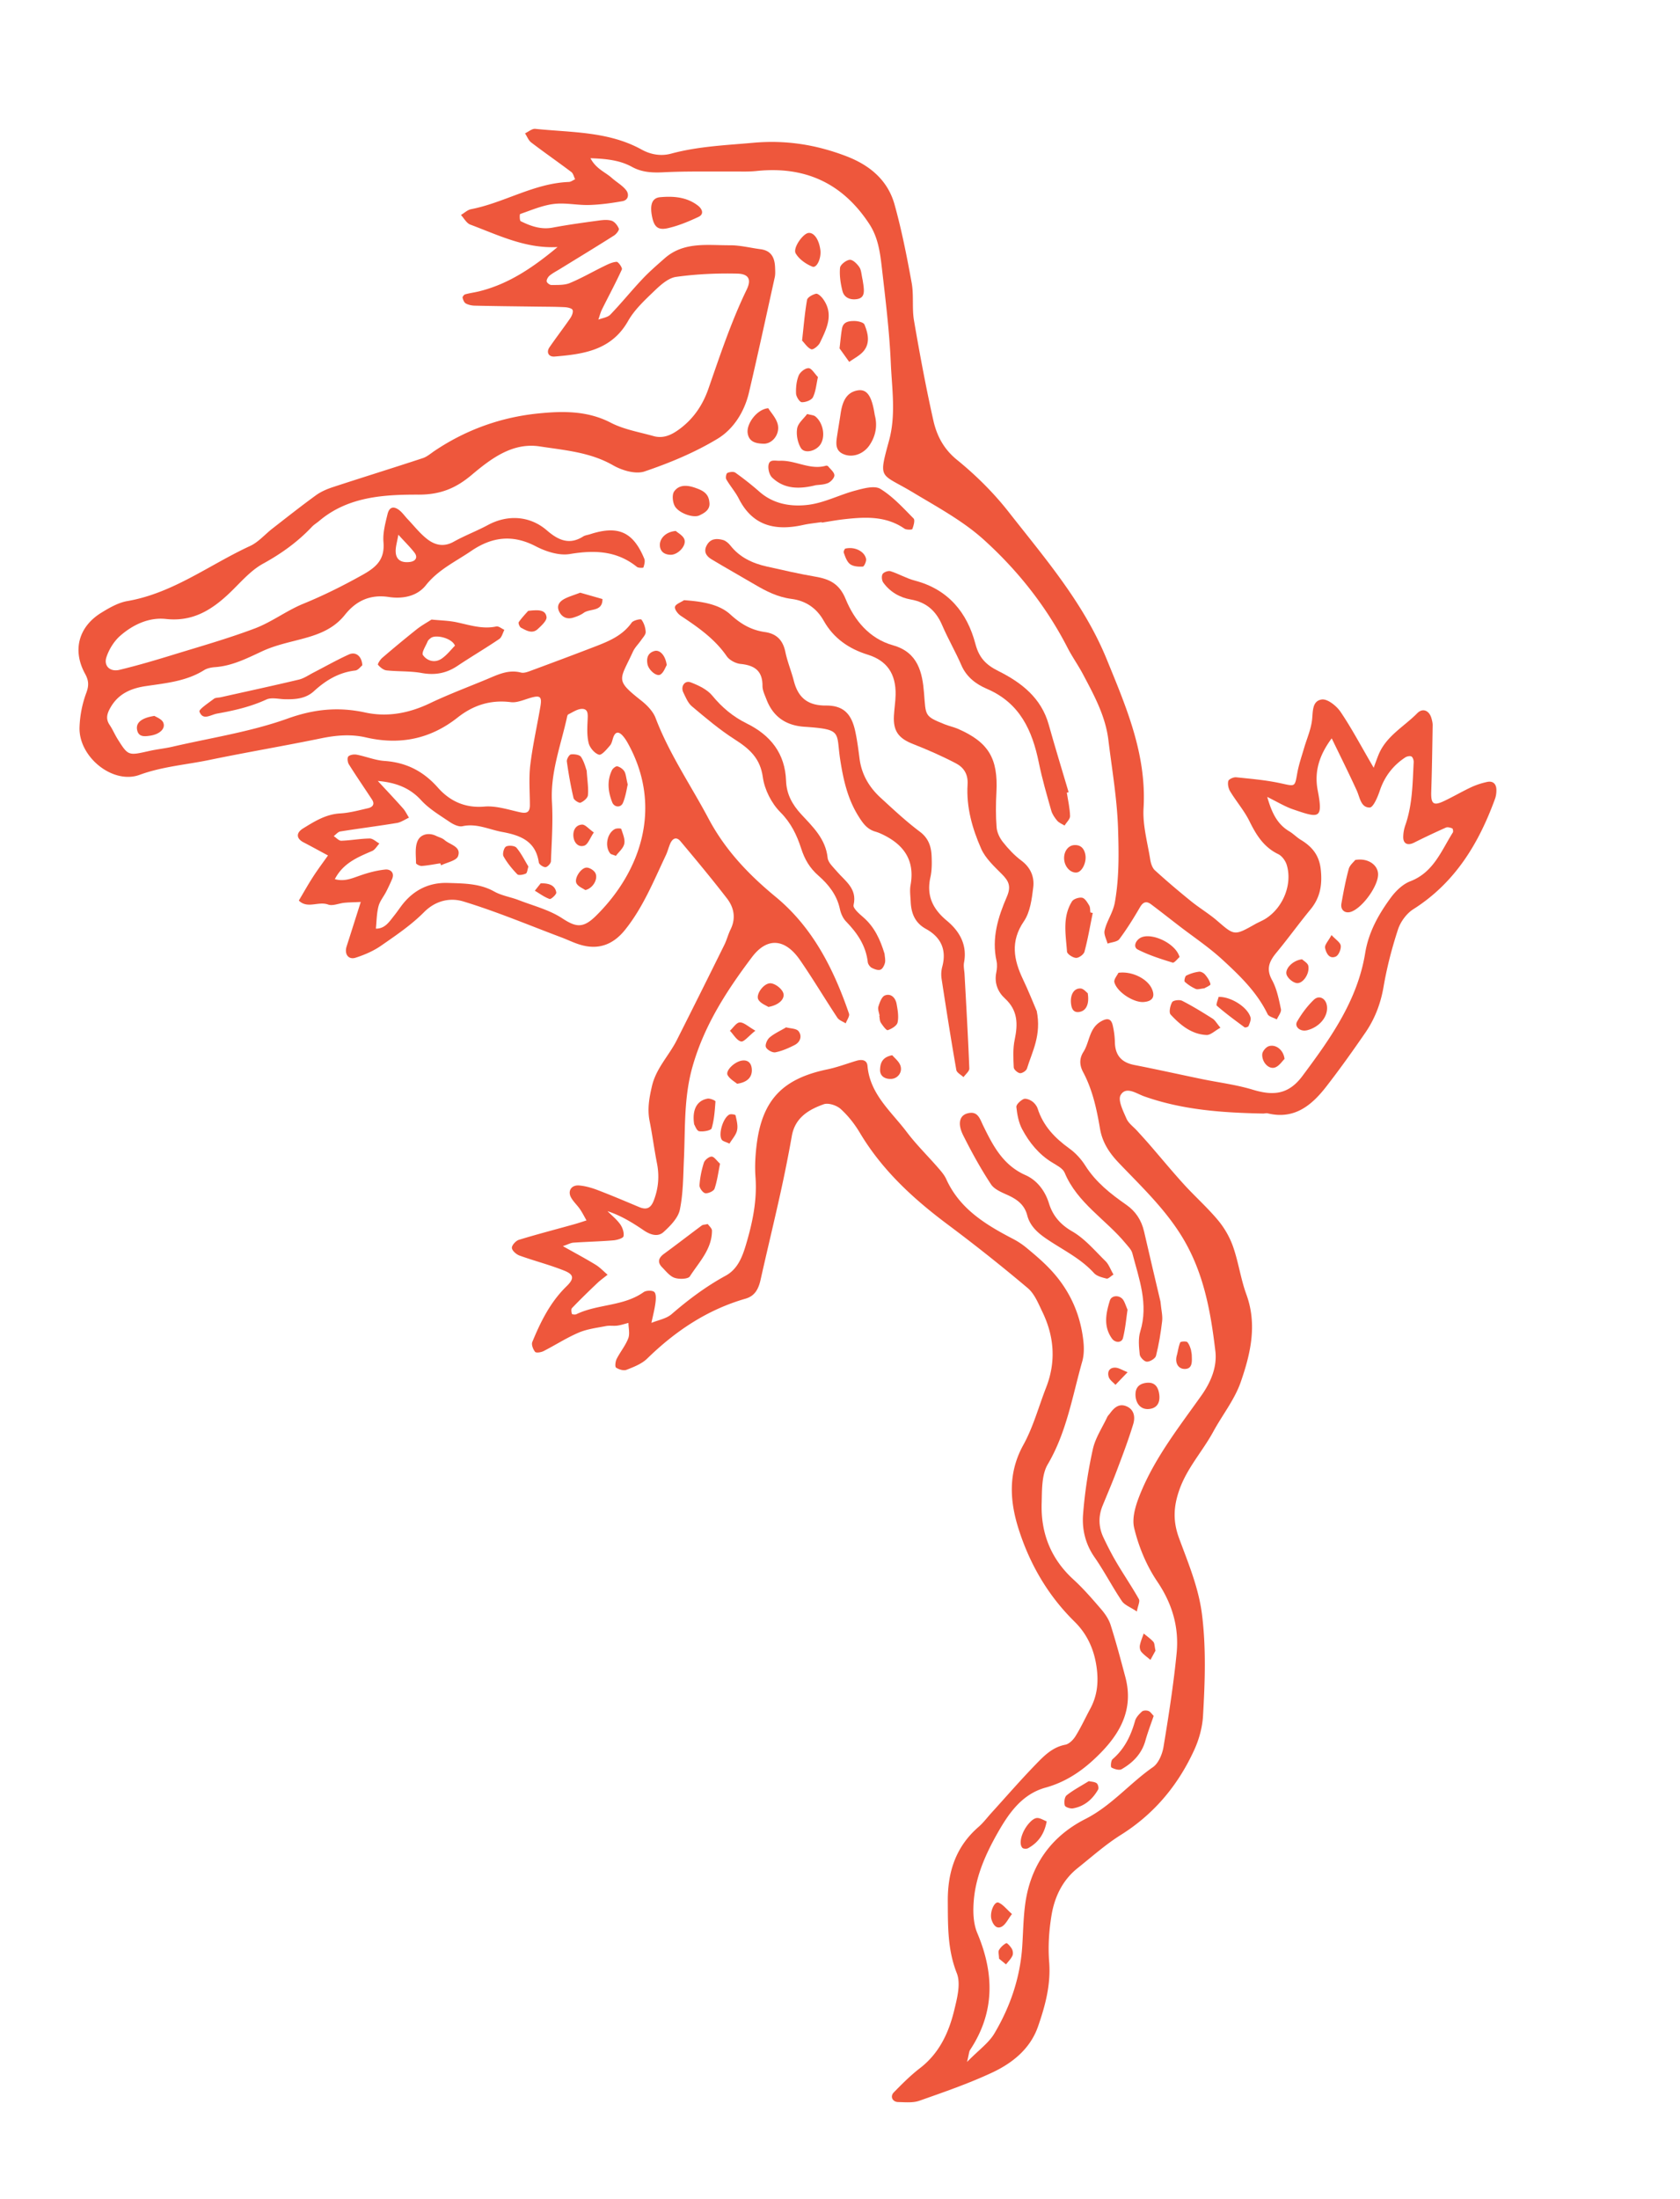 <svg xmlns="http://www.w3.org/2000/svg" width="402" height="526" fill="none"><path fill="#EE573C" d="M328.684 183.602c-3.127-5.354-5.308-9.506-7.929-13.362-.967-1.416-3.108-3.114-4.466-2.929-2.429.348-2.079 3.02-2.362 5.099-.296 2.219-1.242 4.341-1.879 6.52-.584 1.999-1.275 3.979-1.634 6.012-.605 3.37-.464 3.164-3.997 2.404-3.476-.757-7.067-1.06-10.621-1.426-.622-.066-1.769.443-1.884.897-.197.755.032 1.801.462 2.495 1.464 2.41 3.357 4.594 4.593 7.096 1.623 3.295 3.42 6.217 6.898 7.895.885.428 1.704 1.557 2.013 2.522 1.428 4.589-.799 10.197-4.963 12.868-.788.511-1.682.855-2.513 1.315-5.06 2.855-5.01 2.801-9.133-.756-1.968-1.701-4.253-3.054-6.283-4.699-2.938-2.381-5.829-4.826-8.618-7.368-.63-.571-.975-1.622-1.122-2.508-.651-4.11-1.854-8.285-1.612-12.371.745-12.891-4.125-24.143-8.843-35.683-5.486-13.401-14.75-24.086-23.454-35.19-3.584-4.57-7.829-8.776-12.349-12.445-3.217-2.614-4.836-5.805-5.655-9.43-1.773-7.906-3.257-15.891-4.628-23.883-.506-2.936-.022-6.046-.551-8.978-1.146-6.3-2.387-12.61-4.102-18.776-1.631-5.847-5.967-9.44-11.605-11.581-7.173-2.735-14.381-3.889-22.206-3.189-6.606.595-13.183.852-19.637 2.596-2.317.63-4.768.303-7.088-.976-7.907-4.371-16.808-4.059-25.431-4.95-.773-.078-1.636.698-2.456 1.076.494.741.822 1.68 1.489 2.188 3.15 2.406 6.416 4.667 9.587 7.059.47.353.614 1.148.912 1.735-.509.227-1.002.625-1.518.646-8.312.314-15.419 4.965-23.38 6.514-.864.166-1.616.913-2.422 1.382.732.785 1.327 1.96 2.234 2.304 6.71 2.506 13.238 5.788 20.887 5.368-5.697 4.734-11.584 8.83-18.796 10.598-1.101.272-2.235.41-3.331.716-.266.075-.66.595-.603.816.122.5.372 1.151.774 1.366.63.34 1.417.508 2.147.523 4.902.114 9.804.16 14.71.227 2.268.033 4.53.021 6.798.135.675.035 1.725.254 1.892.666.206.52-.175 1.43-.573 1.997-1.606 2.338-3.351 4.594-4.957 6.933-.82 1.206-.197 2.341 1.25 2.212 6.932-.575 13.581-1.498 17.557-8.5 1.546-2.732 4.026-5.02 6.332-7.235 1.47-1.409 3.329-3.073 5.185-3.322 4.828-.668 9.759-.891 14.638-.774 2.735.066 3.393 1.426 2.233 3.811-3.712 7.675-6.383 15.742-9.177 23.76-1.398 4.008-3.712 7.375-7.268 9.873-1.814 1.278-3.686 2.023-5.858 1.412-3.45-.968-7.112-1.582-10.247-3.209-5.554-2.878-11.417-2.788-17.196-2.216-8.952.884-17.33 3.865-24.872 8.915-.943.627-1.846 1.444-2.891 1.787-7.157 2.358-14.356 4.585-21.515 6.931-1.418.47-2.86 1.081-4.055 1.953-3.523 2.562-6.944 5.259-10.38 7.934-1.798 1.39-3.36 3.262-5.365 4.189-9.741 4.489-18.436 11.291-29.383 13.181-2.159.376-4.261 1.582-6.182 2.761-5.471 3.342-7.012 8.983-3.95 14.588.91 1.656.976 2.842.295 4.659a26.241 26.241 0 0 0-1.602 8.261c-.17 7.053 7.981 13.63 14.368 11.297 5.446-1.993 11.098-2.407 16.65-3.554 8.898-1.842 17.87-3.349 26.782-5.182 3.604-.745 7.149-1.045 10.715-.221 8.08 1.872 15.398.421 21.942-4.742 3.741-2.952 7.875-4.307 12.738-3.693 1.554.2 3.274-.638 4.881-1.078 2.161-.595 2.608-.238 2.2 2.159-.792 4.641-1.843 9.253-2.411 13.928-.374 3.151-.112 6.378-.097 9.573.014 1.907-.869 2.099-2.556 1.713-2.752-.627-5.617-1.547-8.341-1.315-4.673.403-8.301-1.355-11.119-4.536-3.488-3.941-7.57-6.021-12.798-6.384-2.23-.154-4.4-1.065-6.625-1.496-.642-.12-1.58.011-2.003.421-.3.299-.194 1.375.112 1.869 1.787 2.856 3.7 5.623 5.55 8.446.738 1.129.128 1.82-.92 2.061-2.22.511-4.458 1.129-6.714 1.255-3.421.2-6.118 1.9-8.851 3.583-1.742 1.071-1.638 2.435.093 3.332 1.969 1.022 3.91 2.094 5.86 3.142-1.197 1.69-2.444 3.352-3.564 5.087-1.206 1.864-2.284 3.799-3.414 5.697 2.057 2.055 4.68.102 7.004.955 1.101.407 2.597-.305 3.918-.426 1.092-.109 2.201-.106 3.897-.192-1.224 3.856-2.3 7.252-3.387 10.638-.578 1.813.415 3.249 2.155 2.696 2.124-.681 4.28-1.608 6.096-2.875 3.571-2.477 7.234-4.957 10.266-8.008 2.831-2.859 6.323-3.507 9.386-2.583 7.942 2.41 15.631 5.653 23.421 8.581 1.579.587 3.094 1.356 4.712 1.822 4.311 1.24 7.766-.104 10.563-3.568 4.338-5.389 6.88-11.735 9.797-17.885.401-.854.628-1.786.991-2.658.529-1.3 1.476-1.905 2.508-.671 3.767 4.486 7.516 8.997 11.099 13.637 1.697 2.19 2.214 4.745.883 7.444-.582 1.182-.901 2.495-1.483 3.677a3000.11 3000.11 0 0 1-11.406 22.846c-1.873 3.69-4.926 6.687-5.917 10.932-.656 2.815-1.146 5.5-.568 8.379.671 3.337 1.097 6.734 1.757 10.072.605 3.059.37 5.981-.752 8.913-.704 1.821-1.687 2.339-3.474 1.6-3.318-1.391-6.64-2.805-9.999-4.086-1.398-.534-2.895-.961-4.381-1.091-1.897-.17-2.84 1.365-1.904 2.959.564.972 1.435 1.759 2.073 2.685.593.864 1.06 1.805 1.58 2.715-1.046.332-2.077.685-3.13.972-4.352 1.217-8.729 2.345-13.053 3.672-.727.227-1.717 1.309-1.668 1.934.045.672 1.057 1.553 1.839 1.836 3.544 1.276 7.22 2.21 10.712 3.609 2.338.942 2.384 1.924.504 3.753-3.859 3.763-6.18 8.453-8.174 13.312-.253.614.187 1.755.67 2.348.254.306 1.416.129 2.006-.169 2.839-1.445 5.538-3.203 8.455-4.442 2.028-.861 4.319-1.131 6.506-1.557.886-.169 1.849.017 2.754-.11.882-.123 1.747-.427 2.615-.64.016 1.239.376 2.611-.047 3.699-.67 1.735-1.928 3.25-2.78 4.933-.301.598-.432 1.86-.136 2.056.669.45 1.82.803 2.505.526 1.743-.68 3.651-1.42 4.947-2.687 6.754-6.587 14.359-11.681 23.505-14.319 2.345-.669 3.161-2.438 3.64-4.593 1.523-6.811 3.176-13.608 4.686-20.429a337.388 337.388 0 0 0 2.775-13.891c.764-4.372 4.002-6.304 7.627-7.594 1.117-.4 3.111.261 4.064 1.128 1.795 1.624 3.359 3.627 4.602 5.715 5.336 8.938 12.789 15.782 21.052 21.95a412.218 412.218 0 0 1 19.131 15.194c1.605 1.365 2.511 3.665 3.473 5.657 2.851 5.89 3.312 11.938.895 18.115-1.784 4.574-3.075 9.429-5.427 13.687-3.838 6.924-3.243 13.848-.951 20.767 2.685 8.135 6.961 15.418 13.169 21.521 3.03 2.976 4.726 6.673 5.309 11.024.475 3.562.131 6.754-1.554 9.863-1.17 2.169-2.19 4.406-3.489 6.491-.545.888-1.534 1.902-2.476 2.08-3.03.578-5.029 2.608-6.964 4.606-3.693 3.795-7.157 7.798-10.726 11.724-1.018 1.121-1.927 2.353-3.059 3.331-5.425 4.704-7.389 10.743-7.354 17.707.039 5.848-.103 11.574 2.152 17.268.992 2.494.093 5.978-.611 8.857-1.304 5.375-3.575 10.311-8.205 13.87-2.242 1.722-4.264 3.756-6.252 5.785-.958.986-.318 2.303 1.07 2.321 1.679.031 3.498.225 5.022-.307 5.884-2.072 11.807-4.115 17.444-6.746 4.85-2.27 9.109-5.681 10.964-11.002 1.734-4.98 3.099-10.03 2.67-15.485-.29-3.717-.033-7.552.582-11.234.734-4.344 2.643-8.328 6.236-11.188 3.386-2.702 6.658-5.628 10.314-7.923 7.988-5.004 13.704-11.88 17.568-20.302 1.162-2.524 1.948-5.393 2.117-8.144.464-8.076.767-16.15-.238-24.243-.803-6.467-3.304-12.342-5.497-18.31-1.46-3.963-1.36-7.394.024-11.413 1.832-5.317 5.586-9.317 8.174-14.071 2.164-3.977 5.112-7.659 6.57-11.872 2.333-6.728 3.982-13.696 1.342-20.93-1.349-3.693-1.877-7.684-3.172-11.396-.784-2.261-2.058-4.482-3.585-6.319-2.531-3.041-5.522-5.69-8.199-8.628-2.79-3.07-5.426-6.268-8.145-9.406-.982-1.138-2.006-2.247-3.02-3.369-.875-.97-2.076-1.799-2.574-2.942-.784-1.813-2.104-4.406-1.39-5.631 1.281-2.196 3.767-.356 5.574.288 9.219 3.285 18.81 3.937 28.469 4.13.383.01.788-.132 1.136-.047 6.392 1.554 10.539-1.908 14.051-6.436 3.252-4.188 6.323-8.498 9.328-12.867 2.267-3.302 3.662-6.943 4.352-10.97.794-4.63 1.986-9.228 3.451-13.696.597-1.839 2.038-3.819 3.659-4.848 9.981-6.32 15.652-15.685 19.558-26.403.252-.694.352-1.479.332-2.212-.037-1.375-.821-2.129-2.209-1.837a17.986 17.986 0 0 0-3.749 1.228c-2.231 1.042-4.36 2.299-6.59 3.352-2.563 1.208-3.143.664-3.038-2.353.179-5.261.252-10.528.336-15.797.008-.553-.137-1.129-.289-1.669-.522-1.83-2.073-2.536-3.383-1.209-3.149 3.195-7.36 5.414-9.218 9.803-.373.885-.685 1.795-1.215 3.234l-.026-.019Zm-10.015-6.982c2.125 4.391 4.121 8.387 5.977 12.452.764 1.677.975 4.118 3.117 4.078.829-.012 1.893-2.497 2.391-3.999 1.135-3.382 3.134-6.022 6.081-7.967.398-.268 1.145-.44 1.499-.241.341.19.567.914.537 1.402-.263 5.078-.291 10.188-2.014 15.086a8.749 8.749 0 0 0-.481 2.753c-.025 1.649 1.066 2.138 2.598 1.363a182.844 182.844 0 0 1 7.614-3.6c.412-.178 1.052.012 1.508.195.171.066.287.75.149.978-2.78 4.404-4.617 9.538-10.191 11.677-1.811.69-3.499 2.34-4.684 3.958-2.905 3.963-5.294 8.204-6.107 13.239-1.857 11.359-8.317 20.396-15.026 29.391-3.403 4.556-7.123 4.699-11.941 3.238-3.946-1.192-8.11-1.695-12.176-2.535-5.377-1.111-10.721-2.308-16.112-3.359-3.095-.609-4.573-2.35-4.634-5.469a20.059 20.059 0 0 0-.497-3.938c-.381-1.736-1.318-1.904-2.896-.972-2.807 1.659-2.636 4.899-4.125 7.242-1.063 1.658-.921 3.269-.081 4.843 2.252 4.234 3.241 8.821 4.035 13.496.543 3.252 2.179 5.797 4.527 8.245 5.195 5.441 10.659 10.599 14.769 17.102 5.45 8.621 7.164 18.182 8.316 27.92.444 3.739-1.085 7.411-3.347 10.597-5.245 7.391-10.893 14.568-14.411 22.983-1.134 2.704-2.299 6.044-1.678 8.675 1.068 4.495 2.964 9.048 5.557 12.873 3.596 5.328 5.203 10.936 4.608 17.1-.739 7.485-1.9 14.931-3.132 22.365-.286 1.757-1.186 3.953-2.543 4.896-5.584 3.889-9.939 9.246-16.176 12.407-8.241 4.18-13.156 11.163-14.389 20.403-.448 3.346-.483 6.745-.707 10.114-.499 7.472-2.882 14.402-6.666 20.777-1.34 2.263-3.707 3.924-6.535 6.806.47-1.912.467-2.464.718-2.859 5.967-9.019 5.821-18.29 1.717-28.003-1.034-2.464-1.048-5.579-.772-8.312.566-5.515 2.819-10.574 5.526-15.381 2.735-4.846 5.894-9.491 11.623-11.068 4.388-1.21 8.059-3.553 11.242-6.455 5.787-5.277 10.088-11.442 7.83-19.953-1.113-4.189-2.226-8.378-3.537-12.503-.443-1.393-1.361-2.713-2.328-3.831-2.091-2.429-4.209-4.878-6.57-7.036-5.394-4.927-7.812-11.079-7.597-18.219.096-3.155-.034-6.804 1.462-9.332 4.519-7.683 5.886-16.276 8.243-24.583.452-1.576.455-3.371.261-5.02-.779-6.82-3.608-12.695-8.487-17.624-1.585-1.609-3.333-3.079-5.078-4.526a18.384 18.384 0 0 0-3.188-2.124c-6.572-3.413-12.804-7.177-16.042-14.32-.455-1.011-1.238-1.904-1.98-2.757-2.479-2.853-5.207-5.519-7.48-8.53-3.705-4.909-8.801-9.019-9.389-15.818-.129-1.453-1.384-1.583-2.622-1.222-2.352.705-4.654 1.585-7.05 2.077-10.596 2.216-15.481 7.275-16.832 17.867-.33 2.603-.486 5.284-.296 7.889.412 5.572-.712 10.919-2.278 16.162-.856 2.868-1.96 5.842-4.871 7.425-4.678 2.555-8.897 5.706-12.925 9.196-1.265 1.091-3.202 1.41-4.831 2.084.342-1.617.766-3.223.977-4.865.112-.857.183-2.132-.307-2.541-.502-.418-1.95-.369-2.553.068-4.835 3.418-10.981 2.792-16.098 5.276-.291.136-1.012.028-1.04-.083-.114-.443-.232-1.138.018-1.394 1.952-2.035 3.973-4 6.02-5.946.776-.739 1.663-1.358 2.495-2.037-.955-.808-1.814-1.747-2.871-2.391-2.407-1.472-4.895-2.795-7.825-4.44 1.197-.402 1.854-.79 2.528-.835 3.188-.222 6.399-.287 9.58-.554.866-.075 2.313-.503 2.402-.976.176-.89-.236-2.08-.795-2.869-.838-1.172-2.006-2.098-3.042-3.136 3.318 1.092 6.038 2.793 8.678 4.587 1.547 1.052 3.36 1.661 4.729.417 1.633-1.48 3.502-3.376 3.914-5.371.821-4.001.792-8.195.983-12.318.318-7.294-.035-14.521 2.026-21.817 2.811-9.952 8.217-18.253 14.236-26.245 3.697-4.901 7.974-4.415 11.501.682 3.112 4.505 5.91 9.219 8.941 13.794.406.616 1.317.914 1.996 1.351.285-.78.997-1.716.788-2.329-3.661-10.666-8.679-20.619-17.555-27.935-6.499-5.357-12.08-11.21-16.069-18.732-4.245-7.989-9.409-15.493-12.654-24.038-.616-1.619-2.079-3.109-3.495-4.216-6.341-5.001-5.045-4.831-1.92-11.668.468-1.014 1.336-1.837 1.978-2.775.425-.617 1.105-1.307 1.065-1.945-.051-1.016-.418-2.133-1.013-2.928-.174-.237-1.961.162-2.348.727-2.222 3.146-5.562 4.484-8.932 5.78-4.94 1.905-9.888 3.753-14.861 5.593-.864.316-1.893.761-2.685.56-3.042-.79-5.579.518-8.195 1.607-4.538 1.889-9.17 3.62-13.593 5.733-4.982 2.382-10.166 3.369-15.48 2.214-6.437-1.398-12.238-.823-18.598 1.459-8.834 3.166-18.305 4.589-27.505 6.719-1.851.432-3.752.607-5.605 1.028-4.989 1.13-5.006 1.167-7.518-2.809-.701-1.112-1.214-2.356-1.946-3.441-1.014-1.501-.574-2.776.238-4.188 1.87-3.253 4.87-4.55 8.37-5.073 4.809-.723 9.688-1.134 13.978-3.813.769-.486 1.802-.678 2.74-.741 4.074-.311 7.595-2.125 11.219-3.806 2.36-1.096 4.947-1.779 7.493-2.42 4.59-1.173 9.056-2.246 12.293-6.305 2.548-3.196 5.885-4.936 10.46-4.243 3.12.479 6.691-.032 8.899-2.819 2.933-3.703 7.073-5.623 10.818-8.173 4.987-3.406 9.927-4.023 15.472-1.131 2.422 1.263 5.578 2.276 8.146 1.85 5.9-.982 11.238-.808 16.058 3.08.354.279 1.516.252 1.555.131.211-.665.45-1.518.199-2.101-2.668-6.436-6.271-8.025-12.992-5.837-.539.174-1.153.233-1.617.523-3.367 2.147-6.063.822-8.697-1.456-4.043-3.488-9.352-3.851-14.152-1.255-2.656 1.429-5.507 2.497-8.134 3.968-2.361 1.327-4.482.822-6.329-.609-1.753-1.354-3.15-3.165-4.69-4.782-.645-.672-1.182-1.464-1.883-2.047-1.426-1.174-2.509-.928-2.94.863-.532 2.186-1.152 4.477-.967 6.669.332 4.066-1.578 5.922-4.983 7.822-4.617 2.58-9.273 4.912-14.174 6.914-4.011 1.636-7.586 4.39-11.625 5.915-6.518 2.456-13.26 4.36-19.931 6.413-4.115 1.261-8.258 2.48-12.446 3.488-2.26.552-3.835-.921-3.131-3.042.625-1.878 1.82-3.808 3.296-5.103 3.067-2.677 6.904-4.47 10.956-4.019 6.353.697 10.899-2.124 15.156-6.156 2.602-2.467 5.006-5.399 8.076-7.075 4.378-2.405 8.28-5.209 11.67-8.798.516-.55 1.184-.94 1.767-1.431 6.902-5.838 15.514-6.302 23.739-6.281 5.313.016 9.008-1.571 12.752-4.731 4.686-3.947 9.824-7.802 16.293-6.8 5.913.914 12.031 1.36 17.523 4.513 2.152 1.235 5.405 2.199 7.545 1.47 6.038-2.049 12.054-4.543 17.486-7.834 3.814-2.319 6.405-6.452 7.485-11.022 2.154-9.185 4.151-18.415 6.185-27.627.155-.725.093-1.51.07-2.265-.074-2.3-.85-4.056-3.466-4.405-2.439-.317-4.868-.947-7.292-.945-5.399.03-11.077-.931-15.676 3.13-1.832 1.613-3.699 3.221-5.366 5.005-2.605 2.756-4.982 5.718-7.614 8.443-.657.687-1.907.82-2.875 1.21.282-.803.478-1.638.847-2.396 1.588-3.21 3.301-6.358 4.779-9.608.173-.383-.846-1.838-1.248-1.822-1.053.057-2.114.598-3.102 1.083-2.719 1.324-5.338 2.85-8.13 4.001-1.304.533-2.901.432-4.375.461-.403.004-1.095-.522-1.137-.873-.045-.441.334-1.063.712-1.385.729-.594 1.585-1.036 2.388-1.526 4.348-2.677 8.713-5.322 13.029-8.062.547-.348 1.27-1.287 1.134-1.645-.302-.77-1.017-1.674-1.755-1.895-1.028-.303-2.241-.152-3.348.005-3.586.49-7.171.98-10.718 1.648-2.805.532-5.262-.358-7.658-1.533-.274-.13-.277-1.66-.124-1.718 2.655-.911 5.318-2.077 8.062-2.404 2.776-.343 5.651.334 8.478.247 2.643-.082 5.302-.442 7.909-.909 1.496-.263 1.647-1.689.903-2.633-.916-1.16-2.303-1.926-3.426-2.927-1.553-1.397-3.769-2.15-5.108-4.718 3.924.137 7.062.497 9.934 2.071 2.434 1.343 4.964 1.428 7.713 1.284 5.455-.27 10.925-.138 16.38-.178 1.881-.01 3.777.08 5.641-.113 11.59-1.23 20.593 2.836 27.03 12.63 2.09 3.177 2.58 6.69 2.993 10.228.885 7.685 1.839 15.372 2.176 23.095.268 6.147 1.262 12.355-.419 18.512-2.604 9.564-2.14 7.687 5.754 12.428 5.824 3.504 11.95 6.801 16.934 11.308 8.13 7.35 14.952 15.958 20.013 25.812 1.117 2.176 2.556 4.187 3.707 6.358 2.646 5.001 5.378 9.967 6.075 15.738.867 7.113 2.102 14.147 2.318 21.383.181 5.872.264 11.564-.763 17.391-.451 2.564-1.961 4.474-2.469 6.817-.203.94.453 2.059.714 3.089.975-.345 2.329-.402 2.836-1.089 1.802-2.414 3.406-4.994 4.914-7.593.76-1.301 1.552-1.56 2.688-.698 2.255 1.691 4.475 3.446 6.711 5.163 3.454 2.658 7.118 5.101 10.315 8.04 4.163 3.827 8.277 7.776 10.821 13.023.306.643 1.461.87 2.218 1.295.358-.837 1.142-1.75.985-2.474-.501-2.373-.987-4.875-2.137-6.965-1.489-2.717-.601-4.543 1.106-6.598 2.778-3.357 5.33-6.91 8.106-10.278 2.338-2.841 2.841-5.897 2.459-9.53-.365-3.452-2.085-5.49-4.807-7.133-.954-.579-1.754-1.434-2.707-2.002-3.048-1.812-4.258-4.675-5.3-8.242 2.421 1.183 4.22 2.3 6.169 2.968 6.263 2.149 7.25 2.413 5.912-4.537-.879-4.546.423-8.495 3.334-12.424l.022-.003ZM90.333 186.789c4.34.361 7.721 1.639 10.439 4.617 1.885 2.058 4.411 3.559 6.768 5.154.89.612 2.19 1.264 3.118 1.065 3.396-.748 6.332.782 9.468 1.361 4.384.803 8.057 2.174 8.805 7.304.073.472 1.067 1.16 1.604 1.124.481-.027 1.283-.897 1.296-1.417.183-4.697.514-9.417.248-14.104-.408-6.987 2.034-13.375 3.519-19.985.082-.369.148-.92.396-1.038 1.096-.536 2.274-1.36 3.39-1.311 1.431.069 1.272 1.45 1.225 2.653-.085 1.865-.193 3.802.262 5.573.283 1.095 1.435 2.438 2.461 2.73.639.178 1.878-1.311 2.651-2.222.46-.542.549-1.395.835-2.095.519-1.287 1.315-1.143 2.1-.309.51.543.933 1.192 1.299 1.849 8.463 15.201 3.174 30.695-7.625 41.338-3.141 3.101-4.859 2.662-8.103.547-3.079-2.014-6.861-2.966-10.359-4.319-1.939-.75-4.099-1.064-5.881-2.069-3.496-1.951-7.278-1.914-11.027-2.043-4.677-.16-8.443 1.795-11.239 5.569-.564.765-1.103 1.548-1.695 2.283-1.154 1.441-2.159 3.101-4.345 3.079.18-1.776.178-3.604.62-5.317.307-1.243 1.227-2.326 1.833-3.5a46.56 46.56 0 0 0 1.436-3.071c.663-1.562-.508-2.349-1.58-2.255-2.036.196-4.078.738-6.019 1.414-1.953.666-3.805 1.547-6.11.887 1.987-3.846 5.469-5.24 8.924-6.734.704-.303 1.16-1.178 1.737-1.783-.769-.423-1.546-1.202-2.308-1.201-2.27.025-4.525.461-6.8.533-.597.022-1.206-.713-1.82-1.103.52-.378 1-1.015 1.574-1.114 4.508-.723 9.029-1.286 13.533-2.032 1.003-.164 1.928-.835 2.9-1.271-.484-.754-.867-1.604-1.464-2.26-1.967-2.219-4.004-4.369-6.022-6.545l-.044.018Zm4.979-58.898c1.624 1.788 2.83 2.96 3.851 4.277.876 1.12.33 2.089-1.122 2.253-2.12.255-3.348-.605-3.363-2.592-.016-1.09.337-2.179.645-3.94l-.011.002Z"/><path fill="#EE573C" d="M248.044 241.757c-.75-1.737-1.904-4.678-3.261-7.518-2.228-4.686-3.061-9.079.224-13.882 1.501-2.196 1.891-5.314 2.23-8.081.314-2.486-.587-4.752-2.841-6.432-1.654-1.231-3.103-2.781-4.39-4.402-.785-.984-1.438-2.31-1.533-3.538-.221-2.807-.191-5.641-.042-8.447.414-8.022-1.863-11.895-9.117-15.089-1.038-.451-2.172-.692-3.228-1.106-4.969-1.99-4.525-2.035-4.982-7.52-.387-4.806-1.4-9.7-7.371-11.376-5.706-1.602-9.297-5.988-11.397-11.118-1.487-3.615-3.841-4.739-7.22-5.316-3.912-.668-7.778-1.561-11.652-2.43-3.408-.768-6.452-2.178-8.685-5.011-.445-.565-1.099-1.144-1.762-1.33-1.508-.425-3.014-.379-3.905 1.275-.828 1.53-.074 2.611 1.133 3.335 3.408 2.056 6.879 3.987 10.304 6.006 2.767 1.636 5.571 3.06 8.868 3.476 3.369.44 5.979 2.181 7.692 5.232 2.344 4.162 5.974 6.69 10.52 8.101 4.618 1.434 6.761 4.58 6.678 9.561-.029 1.695-.316 3.372-.404 5.065-.199 3.688 1.148 5.403 4.563 6.744 3.501 1.375 6.965 2.893 10.292 4.64 1.845.971 2.932 2.565 2.77 5.063-.335 5.364 1.122 10.524 3.256 15.351 1.024 2.317 3.13 4.238 4.972 6.096 1.637 1.647 2.244 2.9 1.169 5.388-2.092 4.828-3.682 9.912-2.469 15.363.194.89.116 1.891-.068 2.805-.497 2.491.394 4.621 2.098 6.178 3.089 2.84 3.102 6.105 2.319 9.824-.458 2.14-.327 4.432-.231 6.649.02.514.927 1.307 1.492 1.382.529.057 1.506-.575 1.669-1.095 1.238-4.064 3.529-7.968 2.326-13.88l-.017.037Z"/><path fill="#EE573C" d="M163.701 143.545c-.849.567-2.036.955-2.192 1.6-.141.585.684 1.678 1.364 2.127 4.112 2.73 8.138 5.508 11.015 9.681.653.947 2.136 1.732 3.308 1.852 3.33.332 5.271 1.623 5.257 5.236-.008 1.082.541 2.183.944 3.237 1.578 4.13 4.627 6.252 9.049 6.554 9.334.634 7.554 1.228 8.628 8.034.741 4.705 1.754 9.22 4.335 13.346 1.055 1.691 2.059 3.124 4.028 3.698.544.158 1.072.365 1.583.609 5.186 2.429 7.941 6.183 6.869 12.166-.233 1.278-.038 2.628.024 3.941.116 2.801.999 5.104 3.67 6.571 3.594 1.981 4.979 5.002 3.879 9.069a7.12 7.12 0 0 0-.16 2.807c1.114 7.294 2.261 14.583 3.533 21.854.111.65 1.122 1.151 1.717 1.716.482-.695 1.423-1.414 1.39-2.087-.293-7.512-.733-15.012-1.14-22.518-.053-.947-.294-1.922-.12-2.823.796-4.238-1.096-7.48-4.085-9.968-3.41-2.826-4.945-5.996-3.967-10.401.363-1.631.362-3.379.29-5.059-.098-2.308-.723-4.283-2.823-5.86-3.299-2.475-6.33-5.313-9.379-8.114-2.711-2.484-4.526-5.52-5.026-9.25-.298-2.255-.573-4.513-1.062-6.727-.907-4.129-2.836-6.1-6.978-6.077-4.384.025-6.674-1.891-7.703-5.909-.597-2.324-1.541-4.572-2.025-6.913-.574-2.776-2.06-4.343-4.871-4.754-3.245-.459-5.736-1.873-8.286-4.209-2.792-2.553-7.06-3.132-11.075-3.416l.009-.013Z"/><path fill="#EE573C" d="M211.66 228.14c-1.023-3.375-2.398-6.408-5.086-8.735-.958-.831-2.512-2.158-2.328-2.922.931-3.961-2.016-5.719-4.015-8.071-.845-.998-2.072-2.076-2.189-3.219-.461-4.531-3.547-7.429-6.312-10.411-2.186-2.369-3.526-4.868-3.637-8.013-.227-6.556-3.722-10.922-9.391-13.714-3.296-1.624-5.931-3.832-8.27-6.673-1.219-1.481-3.284-2.454-5.148-3.17-1.424-.553-2.474.964-1.782 2.4.573 1.177 1.103 2.534 2.056 3.332 3.299 2.774 6.616 5.591 10.236 7.902 3.505 2.237 6.112 4.484 6.739 9.046.408 2.974 2.076 6.262 4.202 8.387 2.562 2.565 3.943 5.482 4.971 8.661.837 2.609 2.044 4.691 4.147 6.52 2.398 2.095 4.413 4.628 5.116 7.948.222 1.071.734 2.235 1.474 2.996 2.698 2.774 4.764 5.793 5.207 9.751.051.487.502 1.097.93 1.33.617.332 1.486.659 2.069.467.516-.171.964-1.022 1.11-1.654.158-.702-.054-1.487-.099-2.158Zm44.052-38.63c-1.597-5.392-3.25-10.775-4.771-16.201-1.784-6.387-6.535-10.055-12.059-12.812-2.926-1.462-4.598-3.116-5.483-6.489-1.979-7.518-6.518-13.047-14.504-15.14-1.997-.524-3.826-1.613-5.804-2.243-.534-.171-1.608.211-1.896.669-.295.483-.204 1.538.15 2.036 1.611 2.238 3.932 3.598 6.601 4.064 3.738.66 6.028 2.726 7.495 6.136 1.4 3.271 3.212 6.365 4.622 9.623 1.229 2.837 3.555 4.529 6.112 5.622 7.883 3.385 10.838 9.961 12.41 17.68.785 3.86 1.896 7.658 2.972 11.45.248.871.825 1.703 1.418 2.406.435.509 1.158.778 1.757 1.146.461-.76 1.337-1.526 1.317-2.259-.044-1.88-.491-3.744-.775-5.61l.412-.097.026.019Zm21.968 121.801c-1.194-5.097-2.589-10.91-3.917-16.734-.622-2.711-2.01-4.846-4.296-6.429-3.734-2.604-7.265-5.389-9.761-9.332-.991-1.574-2.347-3.046-3.852-4.128-3.464-2.495-6.239-5.396-7.564-9.541-.22-.679-.786-1.363-1.379-1.767-.554-.376-1.521-.734-2.014-.486-.731.353-1.764 1.304-1.697 1.892.196 1.81.546 3.723 1.388 5.308 1.698 3.18 3.949 5.976 7.122 7.93 1.122.691 2.594 1.41 3.046 2.479 3.026 7.267 9.87 11.179 14.605 16.931.596.726 1.367 1.471 1.59 2.322 1.605 6.127 3.911 12.158 1.898 18.71-.523 1.713-.323 3.707-.126 5.528.079.667 1.104 1.707 1.715 1.705.753.012 2.01-.755 2.177-1.402.682-2.714 1.144-5.511 1.469-8.298.15-1.288-.205-2.625-.404-4.688Z"/><path fill="#EE573C" d="M266.442 304.861c-.771-1.343-1.149-2.458-1.896-3.195-2.552-2.497-4.943-5.376-7.969-7.122-2.887-1.664-4.666-3.785-5.573-6.705-.96-3.109-2.942-5.578-5.629-6.766-5.363-2.379-7.742-6.995-10.056-11.714-.871-1.776-1.318-3.721-3.825-3.05-1.908.51-2.404 2.483-1.01 5.26 2.009 4.007 4.183 7.964 6.648 11.706.841 1.274 2.704 1.979 4.22 2.679 2.164 1.015 3.828 2.314 4.456 4.76.651 2.523 2.494 4.162 4.544 5.563 3.867 2.641 8.182 4.662 11.415 8.217.682.758 1.965 1.068 3.021 1.333.397.1.969-.539 1.643-.964l.011-.002Zm-69.813-179.857c1.682-.257 3.366-.571 5.055-.772 5.107-.584 10.18-.933 14.737 2.213.464.32 1.821.285 1.886.103.304-.806.689-2.141.293-2.541-2.499-2.528-4.958-5.246-7.951-7.078-1.399-.845-4.012-.112-5.954.403-3.807 1.007-7.448 2.943-11.29 3.414-4.057.505-8.277-.139-11.665-3.118a72.12 72.12 0 0 0-5.765-4.56c-.429-.314-1.38-.192-1.93.065-.281.123-.459 1.151-.253 1.522.925 1.595 2.181 3.014 3.008 4.647 3.314 6.51 8.73 7.719 15.31 6.277 1.474-.329 2.989-.468 4.489-.697l.017.112.013.01Zm75.399 260.455c.26-1.397.798-2.41.494-2.962-1.663-2.955-3.582-5.767-5.31-8.689-1.151-1.941-2.173-3.947-3.142-5.984-1.186-2.476-1.301-5.046-.253-7.633 1.143-2.797 2.337-5.567 3.396-8.385 1.398-3.698 2.808-7.398 3.952-11.173.5-1.64.268-3.537-1.72-4.303-1.705-.66-2.872.392-3.816 1.698-.218.309-.524.574-.681.909-1.192 2.551-2.851 5.001-3.444 7.691-1.134 5.13-1.939 10.371-2.34 15.608-.276 3.561.548 7.07 2.725 10.211 2.354 3.39 4.258 7.09 6.559 10.511.643.96 2.021 1.44 3.565 2.48l.015.021ZM103.25 148.197c-1.113.722-2.403 1.425-3.536 2.323a287.757 287.757 0 0 0-8.242 6.825c-.5.421-1.167 1.501-1.027 1.663.519.6 1.301 1.262 2.052 1.343 2.794.298 5.654.126 8.409.625 3.171.574 5.901.077 8.551-1.696 3.3-2.206 6.723-4.212 10.009-6.439.618-.417.829-1.45 1.225-2.188-.657-.291-1.377-.929-1.936-.809-3.309.712-6.381-.348-9.519-1.008-1.825-.388-3.724-.42-5.974-.64l-.012.001Zm5.618 6.239c-.922.923-1.911 2.235-3.197 3.11-1.611 1.097-3.472.553-4.462-.86-.397-.56.664-2.16 1.119-3.264.135-.32.464-.589.764-.819 1.134-.886 5.031-.02 5.776 1.833Zm-22.174 4.662c-.126-2.189-1.598-3.287-3.207-2.558-2.894 1.316-5.667 2.889-8.493 4.344-1.146.589-2.26 1.381-3.486 1.671-6.218 1.479-12.466 2.824-18.696 4.223-.559.12-1.237.063-1.64.377-1.27.976-3.642 2.535-3.447 3.057.846 2.217 2.622.761 4.24.468 4.057-.723 7.996-1.623 11.772-3.361 1.23-.568 2.94-.104 4.435-.068 2.502.055 4.969-.126 6.925-1.908 2.846-2.609 5.973-4.512 9.922-4.966.692-.082 1.288-.944 1.701-1.26l-.026-.019Zm122.618-59.849c-.696-4.563-1.857-6.341-4.273-5.834-2.743.568-3.521 3.033-3.898 5.552-.242 1.67-.54 3.348-.793 5.02-.287 1.896-.674 3.899 1.764 4.745 2.123.746 4.571-.237 5.922-2.203 1.604-2.35 1.933-4.885 1.278-7.28Zm-39.95 193.522c-.725.168-1.155.153-1.426.344-3.017 2.243-5.991 4.549-9.034 6.773-1.35.988-1.652 2.035-.45 3.255.916.929 1.824 2.113 2.968 2.502 1.097.373 3.224.313 3.653-.351 2.192-3.416 5.291-6.489 5.292-10.94-.005-.563-.702-1.123-1.002-1.572l-.001-.011ZM324.287 205.7c-.366.481-1.303 1.222-1.555 2.146-.738 2.724-1.262 5.495-1.75 8.272-.282 1.63.973 2.52 2.474 1.911 2.782-1.138 6.358-6.227 6.301-8.944-.051-2.223-2.46-3.937-5.482-3.384l.012-.001Z"/><path fill="#EE573C" d="M195.059 116.077c.857-.131 2.062-.107 3.07-.537.693-.302 1.553-1.25 1.528-1.867-.031-.731-.935-1.433-1.492-2.13-.099-.123-.376-.195-.531-.149-3.826 1.102-7.271-1.339-11.011-1.182-1.136.046-2.481-.45-2.73 1.026-.156.944.196 2.339.86 2.985 2.868 2.748 6.4 2.819 10.307 1.866l-.001-.012ZM260.92 218.25c-.086-.562-.024-1.216-.288-1.659-.434-.727-1.013-1.72-1.681-1.859-.75-.15-2.081.283-2.45.892-2.336 3.76-1.467 7.941-1.183 11.992.042.58 1.39 1.467 2.157 1.499.675.035 1.851-.812 2.025-1.482.817-3.046 1.344-6.174 1.981-9.262l-.573-.12.012-.001ZM155.999 51.654c.481 2.549 1.361 3.473 3.784 2.93 2.523-.569 4.977-1.588 7.336-2.696 1.466-.683.869-1.95-.1-2.698-2.673-2.077-5.884-2.311-9.061-2.021-1.924.178-2.467 1.768-1.958 4.496l-.001-.01Zm35.936 29.822c.67.68 1.304 1.733 2.198 2.068.453.172 1.71-.825 2.06-1.557 1.63-3.388 3.419-6.87.698-10.55-.393-.537-1.199-1.277-1.645-1.174-.814.193-2.018.848-2.131 1.475-.551 3.12-.804 6.3-1.191 9.74l.011-.002Zm84.123 328.946c-.464-.469-.79-1.018-1.253-1.177-.454-.172-1.236-.156-1.55.133-.679.621-1.416 1.389-1.655 2.243-.995 3.544-2.511 6.697-5.379 9.159-.409.35-.5 1.871-.262 1.995.693.377 1.855.729 2.428.4 2.685-1.548 4.798-3.665 5.682-6.802.561-1.995 1.304-3.937 1.989-5.951Zm15.961-164.614c-.904-1.081-1.279-1.794-1.866-2.165-2.377-1.5-4.775-2.986-7.278-4.26-.626-.318-2.143-.121-2.399.321-.474.831-.824 2.472-.354 2.975 2.308 2.488 4.98 4.714 8.573 4.879.988.044 2.015-1.021 3.316-1.726l.008-.024Zm-91.13-162.479c.733 1.015 1.525 2.125 2.318 3.235 1.165-.845 2.54-1.515 3.439-2.584 1.619-1.95 1.058-4.268.209-6.346-.219-.53-1.525-.837-2.335-.851-1.284-.011-2.732.106-3.039 1.798-.255 1.43-.368 2.885-.592 4.748Zm-31.15 36.764c-.204-2.166-1.713-2.821-3.348-3.4-1.88-.667-3.848-.85-5.067.843-.552.774-.388 2.532.128 3.488.918 1.7 4.409 2.939 5.865 2.268 1.338-.619 2.691-1.435 2.423-3.188l-.001-.011Zm14.099-22.453c-2.758.238-5.287 3.787-4.927 5.997.343 2.168 2.104 2.439 3.776 2.495 2.183.08 4.046-2.389 3.383-4.761-.405-1.445-1.586-2.679-2.243-3.729l.011-.001Zm83.788 135.043c-.269.582-1.155 1.58-.968 2.276.649 2.362 4.586 4.855 6.943 4.713 2.207-.141 2.908-1.295 1.972-3.268-1.091-2.306-4.724-4.167-7.947-3.721Zm-61.18-165.591c-.332-1.421-.332-2.48-.823-3.198-.536-.792-1.571-1.819-2.3-1.754-.864.086-2.246 1.171-2.316 1.918-.16 1.83.123 3.754.583 5.558.45 1.737 2.115 2.207 3.66 1.891 1.7-.363 1.523-1.9 1.362-3.256-.075-.563-.172-1.124-.177-1.157l.011-.002Zm-67.611 74.672c-1.56.594-2.643.909-3.63 1.405-1.287.645-2.148 1.662-1.376 3.166.672 1.3 1.865 1.854 3.32 1.402.883-.273 1.799-.62 2.537-1.158 1.498-1.08 4.499-.181 4.474-3.294-1.884-.54-3.779-1.079-5.325-1.521Zm54.302-42.737c-.823 1.115-2.172 2.183-2.386 3.435-.257 1.489.099 3.366.876 4.674.883 1.475 3.698.781 4.743-.92 1.176-1.905.598-5.083-1.275-6.614-.382-.31-1.007-.318-1.958-.575Zm76.668 214.245c-.429-.992-.633-1.72-1.025-2.327-.812-1.233-2.794-1.207-3.211.145-.943 3.054-1.576 6.164.508 9.077.751 1.059 2.334 1.07 2.637-.126.574-2.285.768-4.649 1.091-6.769Zm12.44-84.362c-.931-3.377-7-6.073-9.477-4.522-1.096.685-1.643 2.171-.493 2.743 2.629 1.336 5.481 2.246 8.315 3.113.411.121 1.196-.942 1.667-1.336l-.012.002Zm30.402 17.544c3.046-.695 5.221-3.316 4.867-5.861-.252-1.802-1.874-2.67-3.153-1.439-1.56 1.503-2.899 3.318-3.986 5.197-.705 1.212.742 2.44 2.27 2.092l.002.011ZM196.305 59.808c-.338-2.594-1.595-4.323-2.942-4.071-1.301.256-3.698 3.612-2.963 4.869.802 1.395 2.457 2.557 3.994 3.174 1.045.415 2.164-2.01 1.909-3.984l.002.012Zm-30.202 209.124c.195.292.592 1.531 1.198 1.646.973.173 2.836-.18 2.988-.698.609-2.06.757-4.268.912-6.431.016-.197-1.284-.77-1.88-.667-2.542.445-3.757 2.621-3.22 6.139l.002.011Zm22.031-23.215c-1.461.867-2.857 1.483-3.981 2.437-.583.491-1.129 1.759-.869 2.329.284.647 1.557 1.349 2.242 1.222 1.604-.314 3.161-1 4.628-1.753 1.359-.702 1.831-2.155.915-3.314-.515-.646-1.908-.618-2.932-.898l-.003-.023Zm7.591-155.527c-.834-.85-1.524-2.114-2.242-2.13-.801-.028-2.017.929-2.356 1.74-.548 1.325-.701 2.89-.643 4.33.034.754.856 2.055 1.366 2.069.908.045 2.317-.48 2.672-1.179.687-1.404.81-3.09 1.201-4.841l.002.011Zm95.874 148.253c-.143.654-.708 1.867-.415 2.122 2.105 1.84 4.367 3.496 6.617 5.154.169.123.876-.088.96-.296.268-.662.631-1.465.467-2.084-.661-2.361-4.542-4.942-7.629-4.896Zm-119.301 39.905c-.817-.737-1.415-1.704-2.027-1.703-.634.005-1.631.813-1.843 1.466-.554 1.741-.931 3.581-1.045 5.404-.041.639.805 1.798 1.373 1.884.698.112 2.026-.493 2.225-1.076.639-1.869.887-3.873 1.317-5.975Zm38.105-35.375c.109.558.079 1.195.367 1.646.454.701 1.328 1.89 1.658 1.782.924-.302 2.182-1.057 2.351-1.842.305-1.404.03-2.984-.24-4.449-.267-1.443-1.328-2.569-2.79-2.012-.764.289-1.257 1.675-1.558 2.653-.201.652.167 1.47.28 2.211l-.068.011Zm50.13 183.057c-1.94 1.205-3.748 2.148-5.312 3.399-.503.411-.632 1.684-.427 2.423.107.398 1.323.799 1.953.691 2.733-.475 4.681-2.164 6.02-4.507.201-.353-.021-1.274-.357-1.51-.494-.362-1.254-.349-1.877-.496Zm16.861-92.467c-.273-2.166-1.359-3.081-3.276-2.777-1.794.274-2.512 1.395-2.401 3.104.146 2.013 1.398 3.259 3.111 3.136 1.898-.129 2.827-1.375 2.566-3.463Zm-26.951 102.082c-.797-.304-1.572-.841-2.315-.797-.631.027-1.325.628-1.799 1.149-1.813 1.967-2.664 4.938-1.685 5.985.235.251 1.013.282 1.365.09 2.395-1.331 3.879-3.329 4.447-6.418l-.013-.009Zm7.271-226.969c1.208-.185 2.305-2.376 2.006-4.183-.242-1.435-1.031-2.441-2.646-2.356-1.649.091-2.719 1.853-2.388 3.792.294 1.703 1.674 2.953 3.028 2.747Zm-73.857 32.174c2.69-.457 4.191-2.124 3.474-3.567-.482-.962-1.8-1.957-2.847-2.084-1.635-.199-3.75 2.666-3.004 3.92.544.918 1.874 1.382 2.377 1.731Zm-22.151-113.849c-2.35.186-3.855 1.75-3.809 3.41.055 1.568 1.13 2.255 2.578 2.287 1.701.027 3.792-2.086 3.3-3.644-.296-.955-1.597-1.608-2.069-2.053Zm-35.333 19.127c-.492.558-1.448 1.555-2.246 2.677-.161.232.199 1.155.538 1.333 1.268.669 2.687 1.568 4.041.303.869-.811 2.177-2 2.069-2.858-.24-1.803-2.02-1.739-4.415-1.465l.013.01Zm50.001 113.093c2.601-.363 3.699-1.715 3.512-3.619-.129-1.303-.884-2.085-2.212-1.939-1.865.192-4.175 2.454-3.55 3.521.562.96 1.718 1.577 2.25 2.037ZM36.97 171.233c-3.16.482-4.449 1.645-4.177 3.271.317 1.85 1.811 1.656 3.122 1.467 2.258-.333 3.74-1.663 3.161-3.116-.353-.878-1.742-1.356-2.118-1.62l.011-.002Zm274.606 58.225c-2.242.216-4.271 2.354-3.673 3.769.348.844 1.459 1.767 2.335 1.91 1.492.243 3.184-2.212 2.826-4.101-.127-.682-1.107-1.199-1.501-1.588l.013.01Zm-98.07 22.943c-2.55.47-2.88 2.085-2.919 3.494-.035 1.512 1.174 2.247 2.675 2.168 1.558-.077 2.736-1.591 2.192-3.187-.353-1.027-1.41-1.821-1.948-2.475Zm-38.963 21.142c.665-1.09 1.578-2.069 1.824-3.177.255-1.131-.104-2.422-.365-3.601-.026-.169-1.119-.37-1.502-.162-1.504.816-2.655 4.695-1.797 6.002.253.375.918.492 1.84.938Zm132.831-20.257c-.261-2.238-2.189-3.6-3.822-3.028-.668.24-1.466 1.213-1.513 1.887-.127 1.894 1.531 3.677 3.016 3.197 1.013-.327 1.754-1.522 2.319-2.056Zm-19.172-16.901c.316-.198 1.496-.712 1.447-.957-.172-.825-.709-1.617-1.274-2.29-.326-.399-1.009-.789-1.472-.718a9.565 9.565 0 0 0-3.043.936c-.311.162-.554 1.292-.365 1.47a9.99 9.99 0 0 0 2.629 1.715c.446.197 1.112-.055 2.079-.145l-.001-.011Zm-3.215 86.485c-.092-.228-.304-1.162-.856-1.825-.24-.285-1.601-.204-1.714.043-.43.963-.526 2.07-.819 3.104-.504 1.768.309 3.231 1.858 3.247 2 .017 1.75-1.923 1.713-3.378-.005-.183-.055-.36-.184-1.203l.002.012ZM159.539 159.086c-.312-2.344-1.656-3.738-2.951-3.368-1.537.442-1.932 1.641-1.66 3.118.267 1.442 2.207 3.113 3.128 2.489.796-.535 1.149-1.705 1.483-2.239Zm100.752 78.49c-.364-.267-.998-1.09-1.686-1.135-1.612-.122-2.567 1.485-2.32 3.632.133 1.176.559 2.227 2.032 1.967 1.607-.291 2.378-1.892 1.964-4.452l.01-.012Zm-58.069-106.341s-.453.586-.312.979c.346.982.744 2.152 1.513 2.725.767.561 2.015.647 3.033.583.321-.014.885-1.239.784-1.822-.311-1.735-2.647-3.046-5.006-2.467l-.012.002Zm39.933 326.584c-1.295-1.148-2.112-2.265-3.211-2.73-1-.422-2.224 2.375-1.67 4.108.35 1.085 1.13 2.335 2.41 1.645.972-.517 1.514-1.807 2.46-3.021l.011-.002Zm34.337-63.012c-.244-1.067-.199-1.753-.518-2.107-.669-.749-1.52-1.332-2.301-1.983-.319.934-.722 1.847-.91 2.807-.098.498.022 1.204.345 1.581.62.733 1.443 1.286 2.175 1.922.47-.854.94-1.708 1.21-2.209l-.001-.011Zm-95.739-148.274c-1.733-.989-2.743-2.007-3.732-1.983-.805.02-1.581 1.288-2.363 1.994.879.912 1.624 2.317 2.655 2.562.706.168 1.801-1.287 3.44-2.573Zm137.858-22.876c-.735 1.389-1.696 2.352-1.538 3.087.233 1.068.916 2.747 2.544 2.061.694-.29 1.312-1.764 1.208-2.599-.098-.791-1.205-1.461-2.214-2.549Zm-79.562 244.826c.423.35 1.045.865 1.677 1.378.531-.68 1.175-1.307 1.531-2.074.211-.435.122-1.169-.12-1.615-.307-.574-1.149-1.481-1.344-1.394-.686.347-1.331.963-1.736 1.634-.241.393-.021 1.073.004 2.07l-.012.001Zm30.762-140.272c-1.314-.512-2.113-1.057-2.925-1.083-1.463-.052-1.978 1.038-1.573 2.253.236.712 1.045 1.244 1.601 1.861.857-.89 1.702-1.779 2.899-3.019l-.002-.012ZM105.55 206.973c1.406-.697 3.643-1.096 4.045-2.17.857-2.327-1.916-2.72-3.225-3.878-.533-.47-1.324-.66-1.997-.983-1.821-.884-3.718-.375-4.42 1.146-.713 1.535-.415 3.56-.405 5.364.002.242.916.711 1.373.676 1.484-.111 2.963-.406 4.441-.632.06.164.129.314.188.477Zm34.85-22.595c-.235-.631-.578-2.12-1.362-3.323-.347-.534-1.633-.717-2.436-.606-.406.062-1.037 1.148-.966 1.689.412 2.927.929 5.862 1.599 8.738.124.51 1.313 1.26 1.683 1.112.739-.297 1.691-1.098 1.761-1.776.164-1.646-.127-3.327-.292-5.844l.013.01Zm9.812 3.309c-.422-1.775-.444-2.6-.825-3.209-.349-.545-1.035-1.027-1.67-1.183-.337-.086-1.058.484-1.28.92-1.239 2.547-.935 5.146.052 7.675.49 1.248 2.08 1.373 2.591.11.671-1.655.913-3.474 1.119-4.322l.013.009Zm-23.76 19.603c-.91-1.494-1.719-3.165-2.874-4.53-.421-.487-1.896-.619-2.511-.26-.507.307-.881 1.79-.579 2.331.874 1.569 2.051 2.999 3.299 4.292.314.32 1.436.103 2.04-.173.335-.155.365-.942.612-1.669l.013.009Zm20.91-2.571c.67-.908 1.791-1.804 2.017-2.896.237-1.094-.354-2.396-.728-3.558-.045-.143-1.089-.179-1.507.035-1.885.966-2.485 4.14-1.143 5.821.199.246.632.283 1.348.588l.013.01Zm-7.319 8.179c1.845-.397 3.116-2.661 2.43-4.052-.319-.653-1.381-1.33-2.107-1.323-1.338.009-3.015 2.565-2.431 3.741.4.802 1.549 1.224 2.107 1.622l.001.012Zm2.053-13.782c-1.254-.878-2.059-1.916-2.816-1.881-1.489.078-2.209 1.338-2.073 2.835.142 1.531 1.203 2.657 2.6 2.202.89-.297 1.363-1.807 2.289-3.156Zm-12.714 12.166c-.359.446-.881 1.112-1.405 1.767 1.169.696 2.279 1.538 3.536 1.979.341.121 1.667-1.105 1.598-1.555-.28-1.682-1.646-2.233-3.718-2.193l-.011.002Z"/></svg>